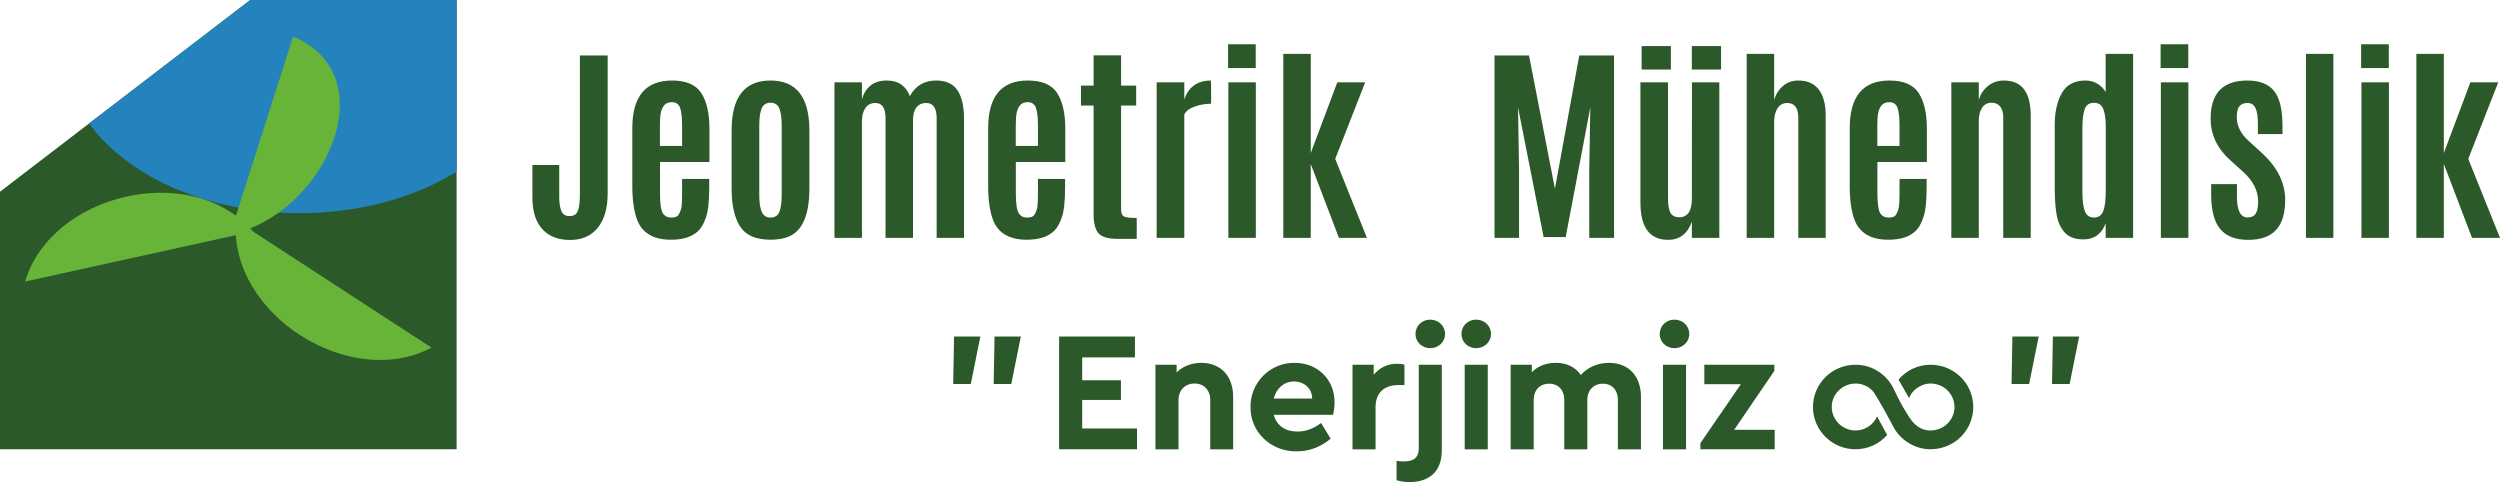 <?xml version="1.0" encoding="UTF-8"?>
<!DOCTYPE svg PUBLIC "-//W3C//DTD SVG 1.1//EN" "http://www.w3.org/Graphics/SVG/1.1/DTD/svg11.dtd">
<!-- Creator: CorelDRAW 2019 (64-Bit) -->
<svg xmlns="http://www.w3.org/2000/svg" xml:space="preserve" width="928px" height="179px" version="1.1" style="shape-rendering:geometricPrecision; text-rendering:geometricPrecision; image-rendering:optimizeQuality; fill-rule:evenodd; clip-rule:evenodd"
viewBox="0 0 926.04 178.53"
 xmlns:xlink="http://www.w3.org/1999/xlink">
 <defs>
  <style type="text/css">
   <![CDATA[
    .fil2 {fill:#68B439}
    .fil0 {fill:#2B5929}
    .fil4 {fill:#2B5929}
    .fil1 {fill:#2482BC}
    .fil3 {fill:#2B5929;fill-rule:nonzero}
   ]]>
  </style>
 </defs>
 <g id="Layer_x0020_1">
  <path class="fil0" d="M225.09 71.51c0,5.53 -1.22,9.8 -3.65,12.81 -2.43,3 -5.86,4.52 -10.27,4.52 -4.42,0 -7.84,-1.34 -10.29,-4.03 -2.45,-2.67 -3.67,-6.56 -3.67,-11.69l0 -12.05 9.94 0 0 11.55c0,3.74 0.61,6.02 1.82,6.85 0.53,0.35 1.2,0.53 1.99,0.53 1.56,0 2.59,-0.64 3.09,-1.92 0.5,-1.27 0.75,-3.31 0.75,-6.07l0 -51.52 10.29 0 0 51.02zm23.42 17.24l0 0c-6.48,0 -10.65,-2.47 -12.52,-7.41 -1.18,-3.15 -1.77,-7.29 -1.77,-12.44l0 -21.46c0,-11.77 4.9,-17.66 14.7,-17.66 5.23,0 8.85,1.55 10.85,4.64 2.01,3.11 3.02,7.5 3.02,13.21l0 12.32 -18.32 0 0 11.34c0,3.98 0.35,6.52 1.05,7.61 0.68,1.09 1.71,1.64 3.1,1.64 1.38,0 2.28,-0.33 2.69,-0.96 0.69,-1.12 1.09,-2.28 1.19,-3.46 0.11,-1.17 0.16,-2.79 0.16,-4.83l0 -5.07 10.05 0 0 3.06c0,5.23 -0.41,8.98 -1.23,11.26 -0.81,2.28 -1.76,3.93 -2.83,4.95 -2.26,2.18 -5.64,3.26 -10.14,3.26zm-4.07 -34.75l0 0 8.22 0 0 -7.36c0,-3.15 -0.25,-5.42 -0.76,-6.78 -0.5,-1.37 -1.51,-2.06 -3.04,-2.06 -0.03,0 -0.04,0 -0.04,0 -2.67,0 -4.1,2.03 -4.31,6.11 -0.04,0.76 -0.07,1.77 -0.07,2.99l0 7.1zm41.01 26.54l0 0c1.58,0 2.66,-0.69 3.23,-2.1 0.58,-1.39 0.87,-3.47 0.87,-6.24l0 -25.76c0,-2.82 -0.29,-4.93 -0.88,-6.33 -0.59,-1.41 -1.67,-2.11 -3.26,-2.11 -1.59,0 -2.68,0.7 -3.26,2.08 -0.6,1.4 -0.9,3.52 -0.9,6.36l0 25.76c0,4.22 0.7,6.82 2.09,7.76 0.56,0.38 1.26,0.58 2.11,0.58zm0 8.21l0 0c-5.43,0 -9.19,-1.62 -11.29,-4.87 -2.1,-3.25 -3.16,-7.95 -3.16,-14.1l0 -21.53c0,-12.32 4.81,-18.47 14.41,-18.47 9.59,0 14.4,6.15 14.4,18.47l0 21.53c0,9.6 -2.48,15.5 -7.42,17.71 -1.88,0.84 -4.2,1.26 -6.94,1.26zm61.5 -0.69l0 0 0 -44.23c0,-3.81 -1.28,-5.73 -3.88,-5.73 -1.56,0 -2.75,0.56 -3.6,1.63 -0.84,1.08 -1.28,2.62 -1.28,4.64l0 43.69 -10.17 0 0 -44.31c0,-3.76 -1.25,-5.65 -3.76,-5.65 -1.66,0 -2.9,0.65 -3.74,1.91 -0.83,1.26 -1.25,2.91 -1.25,4.9l0 43.15 -10.17 0 0 -57.6 10.17 0 0 6.27c0.59,-2.15 1.65,-3.84 3.19,-5.09 1.53,-1.24 3.55,-1.86 6.02,-1.86 4.25,0 7.09,1.93 8.54,5.8 2.07,-3.87 5.33,-5.8 9.79,-5.8 3.6,0 6.22,1.2 7.84,3.61 1.63,2.41 2.44,5.92 2.44,10.56l0 44.11 -10.14 0zm33.37 0.69l0 0c-6.48,0 -10.65,-2.47 -12.52,-7.41 -1.18,-3.15 -1.77,-7.29 -1.77,-12.44l0 -21.46c0,-11.77 4.9,-17.66 14.7,-17.66 5.23,0 8.85,1.55 10.86,4.64 2,3.11 3.01,7.5 3.01,13.21l0 12.32 -18.32 0 0 11.34c0,3.98 0.35,6.52 1.05,7.61 0.68,1.09 1.71,1.64 3.11,1.64 1.37,0 2.28,-0.33 2.68,-0.96 0.7,-1.12 1.09,-2.28 1.19,-3.46 0.11,-1.17 0.16,-2.79 0.16,-4.83l0 -5.07 10.05 0 0 3.06c0,5.23 -0.41,8.98 -1.23,11.26 -0.81,2.28 -1.76,3.93 -2.83,4.95 -2.26,2.18 -5.64,3.26 -10.14,3.26zm-4.07 -34.75l0 0 8.22 0 0 -7.36c0,-3.15 -0.25,-5.42 -0.76,-6.78 -0.5,-1.37 -1.51,-2.06 -3.04,-2.06 -0.03,0 -0.04,0 -0.04,0 -2.67,0 -4.1,2.03 -4.31,6.11 -0.04,0.76 -0.07,1.77 -0.07,2.99l0 7.1zm37.9 34.44l0 0c-3.59,0 -6,-0.68 -7.22,-2.04 -1.23,-1.38 -1.85,-3.75 -1.85,-7.13l0 -40.23 -4.67 0 0 -7.38 4.67 0 0 -11.21 10.19 0 0 11.21 5.59 0 0 7.38 -5.59 0 0 38.46c0,1.36 0.34,2.23 1.05,2.62 0.7,0.38 2.28,0.57 4.74,0.57l0 7.75 -6.91 0zm34.33 -58.66l0 0c0.1,0 0.15,2.15 0.15,6.45l-0.03 2.15c-2.05,0 -4.07,0.34 -6.04,1.03 -1.97,0.7 -3.26,1.68 -3.88,2.97l0 45.68 -10.24 0 0 -57.6 10.24 0 0 6.43c0.68,-2.26 1.84,-4 3.52,-5.25 1.68,-1.24 3.77,-1.86 6.28,-1.86zm6.52 58.28l0 0 0 -57.6 10.18 0 0 57.6 -10.18 0zm-0.1 -62.89l0 0 0 -8.83 10.24 0 0 8.83 -10.24 0zm20.45 62.89l0 0 0 -68.15 10.17 0 0 36.74 9.83 -26.19 10.33 0 -11.1 28.35 11.75 29.25 -10.36 0 -10.45 -27.38 0 27.38 -10.17 0zm78.24 0l0 0 0 -67.57 12.78 0 9.6 49.37 9.02 -49.37 12.87 0 0 67.57 -9.18 0 0 -25.19 0.39 -23.11 -9.11 48 -8.18 0 -9.47 -48 0.37 23.11 0 25.19 -9.09 0zm64.31 0.74l0 0c-6.84,0 -10.26,-4.61 -10.26,-13.79l0 -44.55 10.22 0 0 42.98c0,2.37 0.29,4.14 0.88,5.28 0.59,1.14 1.69,1.7 3.3,1.7 3.09,0 4.65,-2.3 4.65,-6.91l0.04 -43.05 10.13 0 0 57.6 -10.17 0 0 -5.99c-1.61,4.48 -4.55,6.73 -8.79,6.73zm-9.81 -63.09l0 0 0 -8.68 10.83 0 0 8.68 -10.83 0zm18.59 0l0 0 0 -8.68 10.82 0 0 8.68 -10.82 0zm20.32 62.35l0 0 0 -68.15 10.17 0 0 17.16c0.54,-2.07 1.6,-3.8 3.19,-5.2 1.58,-1.39 3.51,-2.09 5.76,-2.09 3.33,0 5.85,1.1 7.57,3.32 1.72,2.21 2.57,5.42 2.57,9.62l0 45.34 -10.14 0 0 -44.38c0,-3.72 -1.36,-5.58 -4.07,-5.58 -1.56,0 -2.77,0.65 -3.6,1.93 -0.86,1.28 -1.28,3.01 -1.28,5.22l0 42.81 -10.17 0zm52.45 0.69l0 0c-6.47,0 -10.64,-2.47 -12.52,-7.41 -1.17,-3.15 -1.76,-7.29 -1.76,-12.44l0 -21.46c0,-11.77 4.9,-17.66 14.7,-17.66 5.23,0 8.85,1.55 10.85,4.64 2.01,3.11 3.02,7.5 3.02,13.21l0 12.32 -18.32 0 0 11.34c0,3.98 0.35,6.52 1.04,7.61 0.68,1.09 1.72,1.64 3.11,1.64 1.38,0 2.28,-0.33 2.68,-0.96 0.7,-1.12 1.09,-2.28 1.2,-3.46 0.1,-1.17 0.16,-2.79 0.16,-4.83l0 -5.07 10.05 0 0 3.06c0,5.23 -0.41,8.98 -1.24,11.26 -0.8,2.28 -1.75,3.93 -2.83,4.95 -2.25,2.18 -5.63,3.26 -10.14,3.26zm-4.06 -34.75l0 0 8.22 0 0 -7.36c0,-3.15 -0.25,-5.42 -0.76,-6.78 -0.5,-1.37 -1.51,-2.06 -3.05,-2.06 -0.02,0 -0.03,0 -0.03,0 -2.68,0 -4.1,2.03 -4.32,6.11 -0.03,0.76 -0.06,1.77 -0.06,2.99l0 7.1zm46.84 -24.22l0 0c6.65,0 9.98,4.31 9.98,12.94l0 45.34 -10.18 0 0 -44.72c0,-1.67 -0.37,-2.98 -1.13,-3.93 -0.76,-0.94 -1.84,-1.41 -3.27,-1.41 -1.44,0 -2.57,0.62 -3.41,1.83 -0.83,1.24 -1.24,2.89 -1.24,4.96l0 43.27 -10.18 0 0 -57.6 10.18 0 0 6.61c0.51,-2.04 1.61,-3.77 3.3,-5.18 1.69,-1.41 3.67,-2.11 5.95,-2.11zm29.48 58.85l0 0c-3.09,0 -5.41,-0.86 -6.94,-2.6 -1.55,-1.74 -2.53,-3.96 -2.98,-6.63 -0.45,-2.67 -0.68,-5.91 -0.68,-9.72l0 -23.46c0,-4.83 0.89,-8.76 2.65,-11.84 1.77,-3.06 4.69,-4.6 8.76,-4.6 1.58,0 3.03,0.38 4.36,1.16 1.31,0.76 2.34,1.79 3.09,3.1l0 -14.13 10.17 0 0 68.15 -10.17 0 0 -5.33c-1.53,3.94 -4.29,5.9 -8.26,5.9zm-0.35 -17.58l0 0c0,3.17 0.3,5.55 0.9,7.13 0.6,1.57 1.73,2.36 3.38,2.36 1.65,0 2.8,-0.79 3.42,-2.36 0.63,-1.58 0.95,-4.21 0.95,-7.89l0 -23.04c0,-4.74 -0.72,-7.6 -2.15,-8.61 -0.62,-0.4 -1.36,-0.6 -2.23,-0.6 -1.72,0 -2.86,0.77 -3.42,2.33 -0.56,1.56 -0.85,3.89 -0.85,7l0 23.68zm29.06 17.01l0 0 0 -57.6 10.19 0 0 57.6 -10.19 0zm-0.1 -62.89l0 0 0 -8.83 10.25 0 0 8.83 -10.25 0zm18.53 18.74l0 0c0,-9.42 4.53,-14.13 13.59,-14.13 4.51,0 7.81,1.29 9.9,3.85 2.08,2.57 3.13,6.86 3.13,12.85l0 3.14 -9.11 0 0 -3.8c0,-2.6 -0.29,-4.55 -0.88,-5.81 -0.59,-1.26 -1.57,-1.91 -2.94,-1.91 -1.37,0 -2.38,0.41 -3.03,1.2 -0.66,0.8 -0.97,2.15 -0.97,4.07 0,3.04 1.34,5.87 4.06,8.48l5.45 4.96c5.61,5.23 8.42,10.97 8.42,17.24 0,4.92 -1.12,8.6 -3.35,11.05 -2.22,2.46 -5.69,3.7 -10.37,3.7 -4.68,0 -8.13,-1.34 -10.36,-4.03 -2.23,-2.67 -3.34,-6.96 -3.34,-12.86l0 -3.74 9.55 0 0 4.65c0,5.12 1.31,7.68 3.92,7.68 1.39,0 2.39,-0.46 3,-1.36 0.62,-0.9 0.92,-2.45 0.92,-4.63 0,-3.84 -1.77,-7.4 -5.3,-10.68 -0.1,-0.09 -0.92,-0.84 -2.47,-2.23 -1.55,-1.37 -2.45,-2.2 -2.71,-2.45 -4.73,-4.32 -7.11,-9.41 -7.11,-15.24zm35.33 44.15l0 0 0 -68.15 10.14 0 0 68.15 -10.14 0zm20.53 0l0 0 0 -57.6 10.18 0 0 57.6 -10.18 0zm-0.11 -62.89l0 0 0 -8.83 10.25 0 0 8.83 -10.25 0zm20.46 62.89l0 0 0 -68.15 10.17 0 0 36.74 9.83 -26.19 10.32 0 -11.1 28.35 11.76 29.25 -10.37 0 -10.44 -27.38 0 27.38 -10.17 0z"/>
  <polygon class="fil0" points="169.14,166.37 0,166.37 0,70.97 92.63,0 169.14,0 "/>
  <path class="fil1" d="M110.96 78.91c-34.08,0 -63.6,-13.51 -77.98,-33.21l59.66 -45.7 76.5 0 0 63.55c-15.44,9.55 -35.83,15.36 -58.18,15.36z"/>
  <g id="_2488318103744">
   <path class="fil2" d="M85.19 86.76l23.39 -73.28c35.2,14.86 11.19,66.47 -23.39,73.28z"/>
   <path class="fil2" d="M87.37 81.58l72.46 47.14c-29.7,15.92 -75.11,-12 -72.46,-47.14z"/>
   <path class="fil2" d="M93.73 85.66l-84.42 18.58c9.48,-32.33 61.23,-45.12 84.42,-18.58z"/>
  </g>
  <g id="_2488318105696">
   <path class="fil3" d="M353.4 124.61l9.74 0 -3.54 17.59 -6.52 0 0.32 -17.59zm14.99 0l0 0 9.75 0 -3.55 17.59 -6.51 0 0.31 -17.59z"/>
   <path class="fil3" d="M392.31 124.62l28.09 0 0 7.72 -19.54 0 0 8.47 14.36 0 0 7.28 -14.36 0 0 10.57 20.3 0 0 7.72 -28.85 0 0 -41.76zm265.06 34.54l0 7.22 -27.52 0 0 -2.28 14.99 -21.83 -13.53 0 0 -7.21 25.93 0 0 2.28 -14.87 21.82 15 0zm-37.14 -40.81c3.04,0 5.51,2.28 5.51,5.32 0,2.97 -2.47,5.25 -5.51,5.25 -3.03,0 -5.44,-2.28 -5.44,-5.25 0,-3.04 2.41,-5.32 5.44,-5.32zm-4.24 16.71l0 0 8.55 0 0 31.32 -8.55 0 0 -31.32zm-8.15 31.32l-8.54 0 0 -18.23c0,-3.73 -2.21,-6.07 -5.57,-6.07 -3.35,0 -5.76,2.4 -5.76,5.88l0 18.42 -8.54 0 0 -18.23c0,-3.73 -2.21,-6.07 -5.56,-6.07 -3.48,0 -5.76,2.34 -5.76,6.07l0 18.23 -8.54 0 0 -31.32 7.84 0 0 2.78c2.09,-2.21 5.26,-3.48 8.86,-3.48 4.11,0 7.21,1.52 9.3,4.49 2.47,-2.78 6.14,-4.49 10.44,-4.49 7.34,0 11.83,5 11.83,12.59l0 19.43zm-61.05 -48.03c3.03,0 5.51,2.28 5.51,5.32 0,2.97 -2.48,5.25 -5.51,5.25 -3.04,0 -5.44,-2.28 -5.44,-5.25 0,-3.04 2.4,-5.32 5.44,-5.32zm-4.24 16.71l0 0 8.54 0 0 31.32 -8.54 0 0 -31.32zm-25.24 35.61c1.01,0.13 1.9,0.2 2.59,0.2 3.8,0 5.63,-1.4 5.63,-4.87l0 -30.94 8.54 0 0 31.69c0,7.85 -4.62,11.78 -12.02,11.78 -1.71,0 -3.29,-0.26 -4.74,-0.7l0 -7.16zm12.46 -52.32l0 0c3.04,0 5.51,2.28 5.51,5.32 0,2.97 -2.47,5.25 -5.51,5.25 -3.03,0 -5.44,-2.28 -5.44,-5.25 0,-3.04 2.41,-5.32 5.44,-5.32zm-9.54 24.23l-2.28 0c-5.13,0 -8.42,2.79 -8.42,8.17l0 15.63 -8.54 0 0 -31.32 7.85 0 0 3.73c2.08,-2.59 5.12,-4.11 8.6,-4.11 1.07,0 1.96,0.12 2.79,0.38l0 7.52zm-48.41 11.02c1.02,3.98 4.25,6.2 8.8,6.2 3.1,0 6.01,-1.08 8.73,-3.17l3.55 5.82c-3.74,3.1 -7.91,4.69 -12.53,4.69 -9.68,0.19 -17.33,-7.34 -17.15,-16.39 -0.18,-9.05 7.34,-16.58 16.39,-16.39 8.67,0 14.74,6.39 14.74,14.55 0,1.52 -0.19,3.1 -0.56,4.69l-21.97 0zm14.24 -6.02l0 0c-0.06,-3.85 -3.03,-6.32 -6.76,-6.32 -3.61,0 -6.52,2.47 -7.48,6.32l14.24 0zm-29.28 18.8l-8.48 0 0 -18.29c0,-3.61 -2.34,-6.08 -5.82,-6.08 -3.48,0 -5.94,2.47 -5.94,6.08l0 18.29 -8.55 0 0 -31.32 7.85 0 0 2.84c2.21,-2.21 5.44,-3.54 9.17,-3.54 7.28,0 11.77,5 11.77,12.59l0 19.43z"/>
   <path class="fil3" d="M745.42 124.61l9.75 0 -3.55 17.59 -6.51 0 0.31 -17.59zm15 0l0 0 9.74 0 -3.54 17.59 -6.52 0 0.32 -17.59z"/>
   <path class="fil4" d="M715.16 135.06c-4.8,0 -9.09,2.12 -11.94,5.53 1.01,1.6 2.23,3.86 3.93,6.85 0.74,-2.38 3.9,-5.42 8.01,-5.42 4.8,0 8.81,3.89 8.81,8.69 0,4.47 -3.52,8.53 -8.7,8.69 -3.86,0.13 -6.49,-2.26 -8.46,-5.55 -5.46,-8.49 -4.83,-10.61 -8.43,-14.2 -2.92,-2.93 -6.79,-4.59 -11.06,-4.59 -8.69,0 -15.77,6.98 -15.77,15.65 0,8.67 7.11,15.66 15.77,15.66 4.7,0 8.87,-2.05 11.73,-5.32 -0.82,-1.37 -0.21,-0.34 -3.76,-6.86 -1.32,3.07 -4.39,5.22 -7.97,5.22 -4.8,0 -8.81,-3.89 -8.81,-8.7 0,-4.81 4.01,-8.69 8.81,-8.69 2.23,0 4.42,0.83 6.16,2.54 1.48,1.48 6.77,11.44 7.76,13.29l0 0.03c2.33,4.67 7.77,8.58 14.03,8.48 9.11,-0.15 15.66,-7.37 15.66,-15.65 0,-8.66 -7.11,-15.65 -15.77,-15.65z"/>
  </g>
 </g>
</svg>
